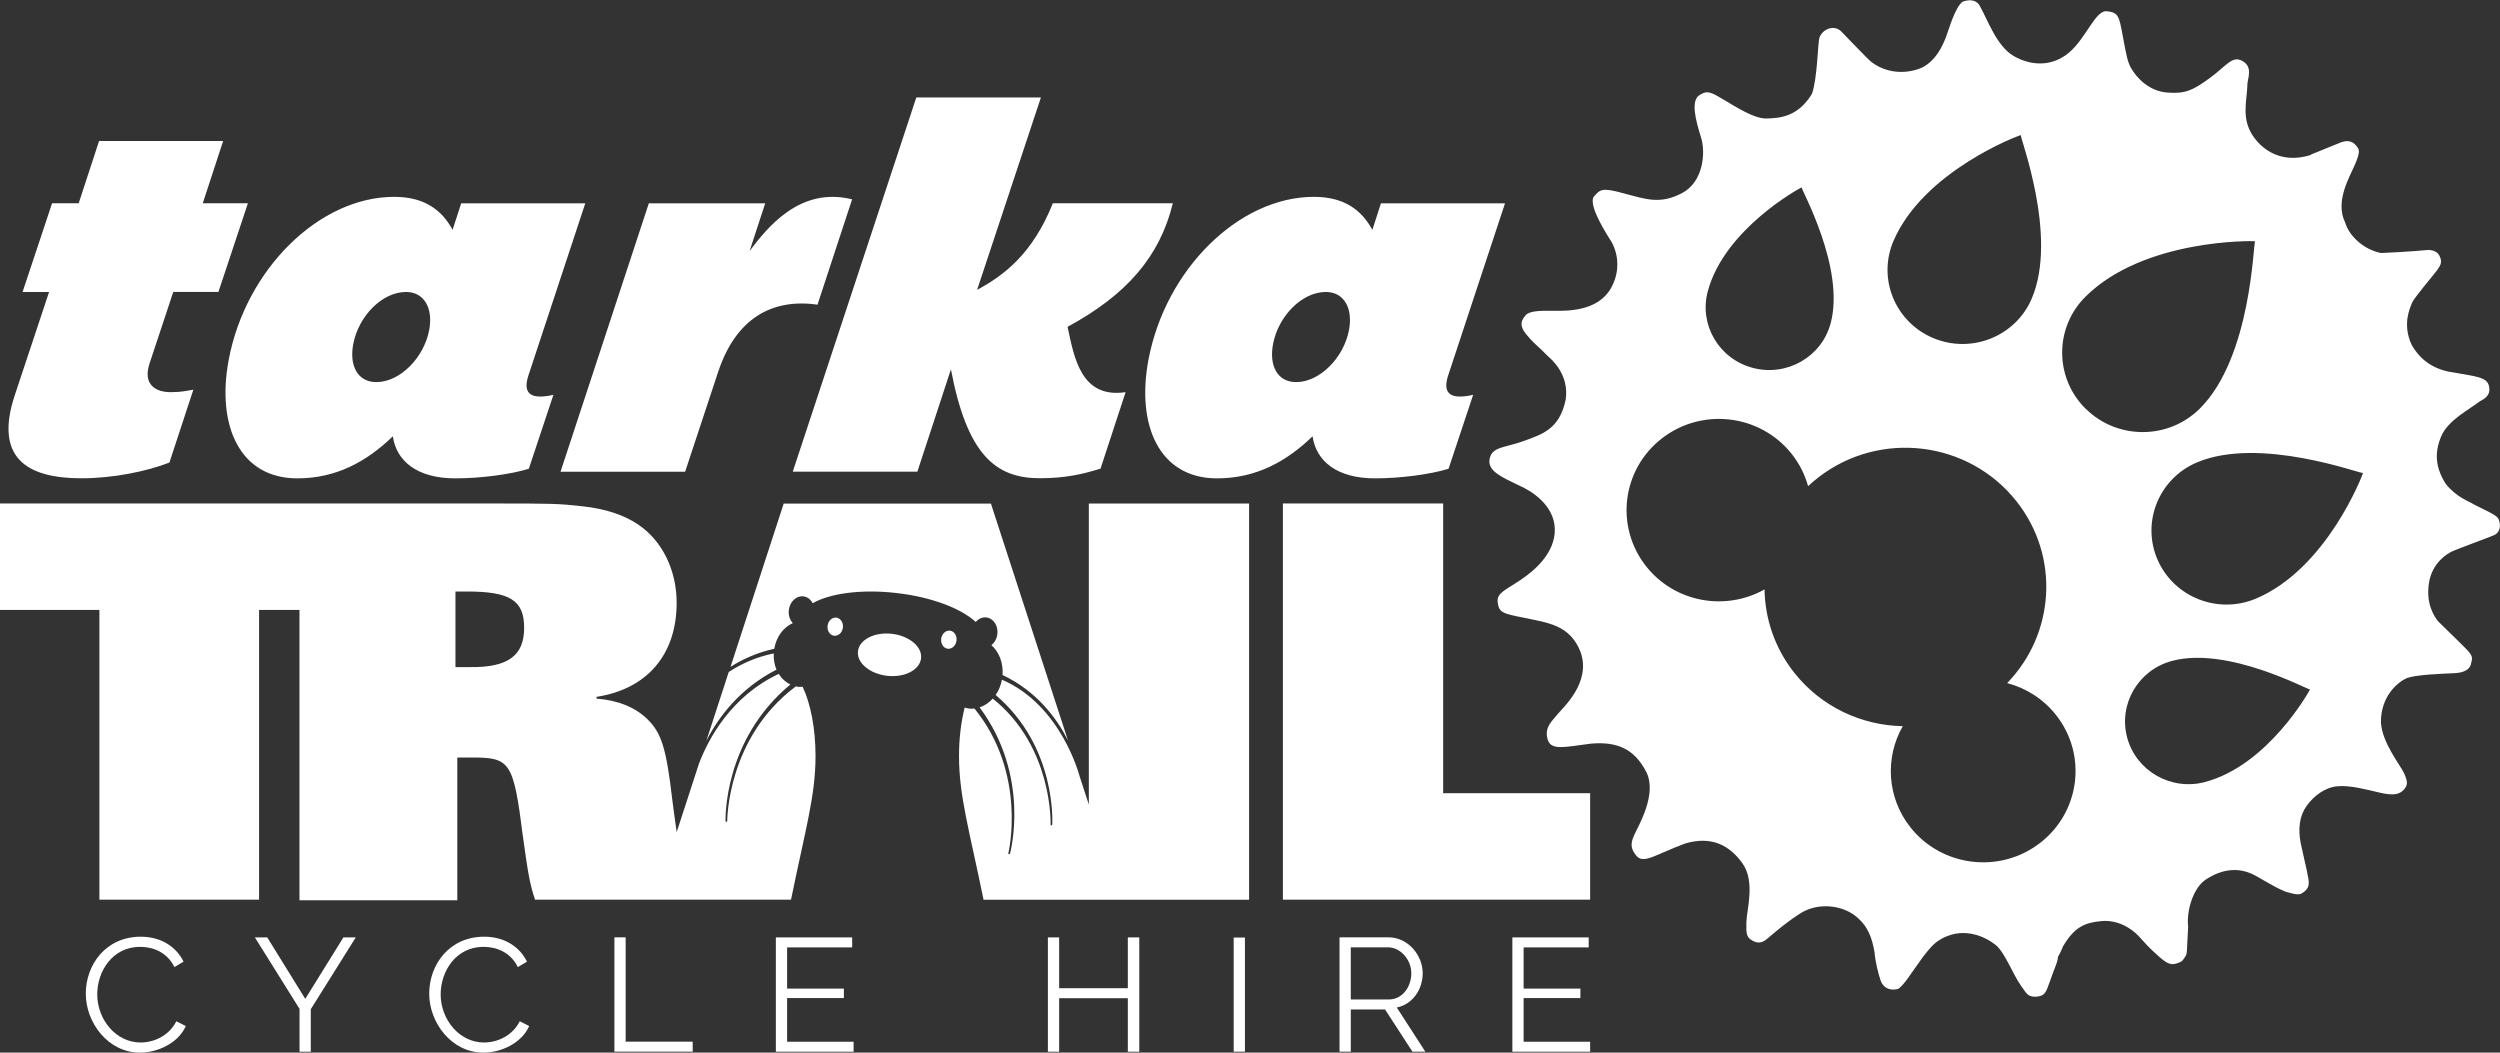 <?xml version="1.0" encoding="UTF-8"?><svg id="Layer_1" xmlns="http://www.w3.org/2000/svg" viewBox="0 0 380 160"><rect x="0" y="0" width="380" height="160" fill="#333333" stroke="none"/><defs><style>.cls-1{fill:#fff;stroke-width:0px;}</style></defs><path class="cls-1" d="M7.91,30.9h4.05l3.1-9.47h18.86l-3.1,9.47h6.86l-4.48,13.47h-6.86l-3.6,10.85c-1.07,3.23.89,4.39,3.23,4.39,1.56,0,2.54-.23,3.42-.38l-3.64,11.08c-3.36,1.31-8.48,2.39-13.39,2.39-8.34,0-13.28-3.16-10.09-12.7l5.19-15.62H3.43l4.48-13.47ZM68.8,34.91l1.3-4h18.86l-8.67,26.25c-.95,3,.82,3.54,3.83,2.85l-3.74,11.24c-2.73.85-7.29,1.46-11.19,1.46-5.77,0-8.94-2.62-9.48-6.39-3.99,3.85-8.6,6.39-14.53,6.39-8.73,0-12.29-8-10.42-18.01,2.59-13.78,13.77-24.78,25.15-24.78,4.52,0,7.2,1.92,8.88,5ZM65.24,50.15c.61-3.23-.71-5.77-3.52-5.77-3.66,0-7.24,3.7-8.03,7.93-.61,3.23.63,5.77,3.52,5.77,3.58,0,7.24-3.7,8.03-7.93ZM109.18,56.46l-5.04,15.24h-18.94l13.42-40.79h17.69l-2.37,7.24c2.58-3.39,7.54-9.85,15.58-7.85l-5.26,16.01c-6.98-1-12.41,2.16-15.08,10.16ZM171.09,59.61l-3.81,11.62c-2.73.85-5.34,1.46-9.24,1.46-6.7,0-11.03-3.54-13.5-16.55l-5.1,15.55h-18.94l18.78-56.88h18.94l-9.7,29.25c3.99-2.16,8.41-5.39,11.51-13.16h18.24c-2,8.16-7.06,13.93-16,18.78,1,4.62,2,10.93,8.81,9.93ZM208.61,34.91l1.29-4h18.86l-8.67,26.25c-.95,3,.82,3.54,3.83,2.85l-3.74,11.24c-2.73.85-7.29,1.46-11.19,1.46-5.77,0-8.94-2.62-9.48-6.39-3.99,3.85-8.6,6.39-14.53,6.39-8.73,0-12.29-8-10.42-18.01,2.59-13.78,13.77-24.78,25.15-24.78,4.52,0,7.2,1.92,8.88,5ZM205.05,50.15c.61-3.23-.71-5.77-3.52-5.77-3.66,0-7.24,3.7-8.03,7.93-.61,3.23.63,5.77,3.52,5.77,3.58,0,7.24-3.7,8.03-7.93ZM351.24,23.5l4.61-1.87c1.21-.44,1.87,0,2.32.54.45.54.62.85-.16,2.71-.77,1.86-3.16,5.68-1.55,8.93.48,1.73,2.48,4.04,5.45,4.65,3.96-.16,7.24-.47,7.24-.47,1,.06,1.53.45,1.79,1.22.26.77-.04,1.19-.49,1.84-.45.65-3.49,4.18-3.8,4.94-.3.76-1.54,3.21-.1,6.38,1.58,2.87,4.11,3.97,6.54,4.27,3.18.58,4.95.66,5.24,2.06.29,1.4-.63,1.88-1.48,2.36-1.49,1.18-4.76,2.79-5.8,5.29-1.04,2.5-.86,4.7.68,7.17,1.66,2.12,3.7,2.72,4.19,3.1,1.34.68,3.4,1.6,3.76,2.11.36.51.66,2.1-.66,2.65-1.32.55-5.88,2.19-6.46,2.51-.58.31-2.89,1.63-3.36,4.74-.48,3.1.75,4.99,1.36,5.78,1.57,1.57,4.41,4.24,4.83,4.83.47.65.39.89.19,1.7-.2.81-.98,1.33-2.65,1.39-1.68.08-5.99.21-7.24.81-1.25.6-3.8,2.67-3.79,6.62.14,3.14,3.01,6.61,3.52,7.78.57,1.29.6,1.8-.07,2.52-.67.72-1.59.88-3.51.45-2.04-.47-4.59-1.18-6.53-1-1.94.17-3.63,1.48-4.72,3.01-1.09,1.53-1.31,3.51-.87,5.71.74,3.31,1.31,5.63,1.2,6.06,0,.78-.58,1.21-1.07,1.52-.49.3-1.47.01-2.4-.26-1.77-.67-3.99-2.19-5.2-2.74-1.56-.7-4-1.05-6.87.82-1.97,1.2-3.07,4.73-2.78,7.29-.23,3.51-.1,3.98-.41,4.43-.44.67-.46.81-1.33,1.09-.87.28-1.39.07-2.6-.95-1.87-1.66-2.13-2.08-3.2-3.22-1.07-1.13-3.11-2.5-5.68-2.26-2.57.25-4.06.92-5.79,3.81-.41,1.05-.76,1.57-.76,1.57-.04.63-.38,1.44-.38,1.44,0,0-.63,1.62-.77,2.08-.72,2.01-.81,2.41-2.06,2.58-1.35.08-1.49-.32-2.45-1.69-1.19-1.67-2.41-4.97-3.78-6.12-1.38-1.15-5.23-3.29-9.1-.45-.51.38-1.34,1.34-2.02,2.25-1.52,2.05-3.04,4.59-3.84,4.86-1.32.3-2.23-.29-2.58-1.31-.35-1.01-.82-2.94-.91-4.22-.4-2.35-1.05-4.14-3-5.65-1.95-1.5-5.56-2.1-8.37-.28-2.81,1.82-4.96,3.9-5.38,4.13-.42.22-.97.45-1.85-.05s-.94-1.05-.89-2.83c.05-1.82,1.38-6.12-.59-8.89-1.97-2.77-4.73-4.22-8.74-3.02-4.55,1.7-6.27,3.14-7.37,1.88-1.1-1.26-.81-2.17-.27-3.35.54-1.18,3.44-6.05,1.77-9.38-1.85-3.64-4.57-4.66-8.4-4.34-4.11.52-6.15,1.12-6.63-.71-.48-1.82.71-2.71,1.49-3.71.78-.99,5.24-4.86,3.52-9.54-1.62-4.15-5.1-4.41-8.51-5.16-3.39-.64-3.87-.84-4.07-2.34-.18-1.43,1.08-1.81,3.44-3.39,2.37-1.59,5.36-4.27,5.24-7.86-.15-3.57-3.5-5.71-5.56-6.59-2.61-1.26-4.73-2.17-4.34-4.02.39-1.85,2.33-1.63,5.13-2.66,2.85-1.04,5.47-1.79,6.42-6.28.59-3.85-2.19-6.19-2.69-6.62-1.51-1.58-1.93-1.7-3.15-3.16-1.43-1.61-.77-2.42-.25-3.06.52-.64,2.01-.73,4.17-.69,2.2.04,6.84.08,8.82-3.46,1.85-3.32.52-6.29.07-7.01-.45-.72-3.78-5.77-2.62-6.96.89-.98,1.13-1.35,4.44-.43,3.47.92,5.59,1.71,8.9-.03,3.31-1.73,3.64-6.35,2.83-8.64-.74-2.41-1.61-5.56-.06-6.32,1.09-.72,1.77-.3,3.54.75,1.85,1.08,4.53,2.85,6.41,2.87,2.12-.03,4.89-.23,7.02-3.74.83-2.21.91-7.92,1.14-8.53.41-1.22,2.09-2.07,3.27-1.01,1.63,1.65,4.03,4.22,4.62,4.68,1.12.9,3.78,2.22,7.18,1.08,2.65-.92,3.82-3.93,4.21-4.97.39-1.04,1.34-4.41,2.49-5.27,1.48-.52,2.28,0,2.64.7,1.17,2.08,2.54,6.08,5.13,7.57,2.59,1.49,5.8,1.68,8.41-.53,2.61-2.21,4.01-6.5,5.76-6.28,1.67.21,1.82.57,2.39,3.7.57,3.13.75,3.93,1.2,4.81.91,1.66,2.82,3.63,5.56,3.85,2.74.22,3.89-.33,6.4-2.15,2.58-1.87,3.46-3.5,4.98-2.68,1.52.82,1.03,2.19.82,3.41-.02,2.23-.78,4.58.27,6.98,1.14,2.55,4.45,5.53,9.39,3.91ZM312.5,108.66c-1.95-2.46-4.57-4.08-7.41-4.83,7.25-7.48,8.05-19.25,1.41-27.64-7.29-9.21-20.76-10.84-30.09-3.64-.56.43-1.08.88-1.58,1.35-.48-1.73-1.3-3.4-2.49-4.9-4.78-6.03-13.6-7.1-19.71-2.38-6.11,4.72-7.19,13.43-2.41,19.47,4.35,5.49,12.04,6.85,17.99,3.5.07,4.44,1.54,8.9,4.52,12.67,4.14,5.22,10.26,8,16.49,8.12-2.71,4.74-2.44,10.81,1.16,15.37,4.78,6.03,13.6,7.1,19.71,2.38,6.11-4.72,7.19-13.43,2.41-19.47ZM278.25,49.17c2.28-8.43-4.53-20.45-4.4-20.69-.23.08-11.7,6.29-14.26,15.77-1.38,5.09,1.68,10.31,6.84,11.67,5.15,1.36,10.45-1.66,11.82-6.75ZM293.84,51.38c5.79,2.44,12.49-.22,14.96-5.94,4.1-9.47-1.83-24.65-1.63-24.91-.29.05-14.74,5.42-19.35,16.07-2.47,5.72.22,12.33,6.01,14.78ZM351.12,104.79c-.25.14-12.42-6.59-20.95-4.34-5.15,1.36-8.21,6.59-6.84,11.67,1.38,5.09,6.67,8.11,11.82,6.75,9.59-2.53,15.89-13.85,15.97-14.08ZM327.94,85.05c2.47,5.72,9.17,8.38,14.96,5.94,10.79-4.55,16.22-18.82,16.28-19.1-.27.2-15.63-5.65-25.23-1.61-5.79,2.44-8.48,9.06-6.01,14.78ZM317.05,62.15c4.78,4.71,12.53,4.7,17.3-.02,7.9-7.83,8.13-25.28,8.43-25.46-.31-.06-16.87-.4-25.76,8.4-4.77,4.72-4.76,12.37.02,17.09ZM21.41,142.38c3.12,0,5.4,1.57,6.49,3.79l-1.39.83c-1.12-2.3-3.3-3.08-5.21-3.08-4.21,0-6.52,3.72-6.52,7.22,0,3.84,2.85,7.32,6.59,7.32,1.98,0,4.31-.98,5.43-3.23l1.44.73c-1.14,2.59-4.26,4.04-6.97,4.04-4.83,0-8.23-4.55-8.23-8.96s3.05-8.66,8.35-8.66ZM40.62,142.48l5.78,9.35,5.8-9.35h1.88l-6.84,10.92v6.46h-1.71v-6.51l-6.79-10.87h1.88ZM73.61,142.38c3.12,0,5.4,1.57,6.49,3.79l-1.39.83c-1.12-2.3-3.3-3.08-5.21-3.08-4.21,0-6.52,3.72-6.52,7.22,0,3.84,2.85,7.32,6.59,7.32,1.98,0,4.31-.98,5.43-3.23l1.44.73c-1.14,2.59-4.26,4.04-6.97,4.04-4.83,0-8.23-4.55-8.23-8.96s3.05-8.66,8.35-8.66ZM93.39,159.85v-17.38h1.71v15.86h10.19v1.52h-11.9ZM129.75,158.34v1.52h-11.82v-17.38h11.6v1.52h-9.89v6.27h8.63v1.44h-8.63v6.63h10.11ZM173.17,142.48v17.38h-1.74v-8.13h-10.44v8.13h-1.71v-17.38h1.71v7.73h10.44v-7.73h1.74ZM187.52,159.85v-17.35h1.71v17.35h-1.71ZM203.61,159.85v-17.38h7.41c3.05,0,5.23,2.77,5.23,5.46,0,2.52-1.59,4.75-3.94,5.21l4.34,6.71h-1.96l-4.16-6.41h-5.21v6.41h-1.71ZM205.32,151.92h5.78c2.08,0,3.42-1.93,3.42-3.99s-1.64-3.94-3.57-3.94h-5.63v7.93ZM241.7,158.34v1.52h-11.82v-17.38h11.6v1.52h-9.89v6.27h8.63v1.44h-8.63v6.63h10.11ZM241.7,120.57v16.18h-46.7v-60.22h24.36v44.04h22.34ZM117.69,98.6c.31-1.82,1.41-3.27,2.82-3.89-.45-.47-.7-1.2-.61-1.98.15-1.27,1.14-2.21,2.22-2.08.61.07,1.11.47,1.41,1.04,2.62-1.5,7.41-2.17,12.74-1.55,5.34.61,9.84,2.35,12.04,4.4.42-.48,1-.76,1.61-.69,1.08.12,1.83,1.26,1.68,2.53-.08.71-.44,1.31-.91,1.68,1.16,1.02,1.83,2.69,1.7,4.54,5.25,2.5,8.26,6.61,9.94,9.94l-11.71-35.99h-31.5l-8.08,24.81c1.87-1.18,4.07-2.18,6.66-2.75ZM118.03,101.79c-.32-.73-.46-1.58-.42-2.47-2.66.53-4.93,1.58-6.84,2.82l-3.41,10.47c1.86-3.63,5.11-7.99,10.66-10.82ZM165.49,122.26s-.85-2.62-1.38-4.24c-.04-.12-2.78-10.83-11.82-14.71-.16.87-.49,1.67-.95,2.33,9.32,7.91,8.61,19.57,8.6,19.7,0,.07-.06.12-.13.12,0,0,0,0,0,0-.07,0-.13-.06-.12-.14,0-.13.35-11.84-8.79-19.13-.57.62-1.25,1.09-2,1.33,7.81,10.51,4.66,22.1,4.62,22.23-.02.06-.07.1-.13.1-.01,0-.02,0-.03,0-.07-.02-.11-.09-.09-.16.03-.13,2.88-12.11-5.15-21.99-.28.03-.57.04-.86,0-.22-.02-.42-.09-.63-.15-.54,2.13-.86,4.65-.86,7.37,0,6.06,1.56,11.21,3.73,21.84h40.36v-60.22h-24.36v45.72ZM120.24,136.75h-38.91c-.83-2.44-1.1-4.25-1.83-9.49-1.47-11.57-1.92-12.12-7.88-12.12h-2.11v21.7h-23.99v-44.13h-6.14v44.04H15.11v-44.04H0v-16.18h74.55c9.34,0,10.26,0,14.19.45,3.21.36,6.13,1.27,8.34,2.8,3.57,2.44,5.77,6.87,5.77,11.85,0,7.87-4.49,13.11-12.18,14.29v.27c3.39.27,5.95,1.36,7.78,3.17,2.11,2.08,2.84,4.43,3.75,12.3.24,1.85.45,3.42.66,4.81l3.37-10.36c1.44-3.79,4.86-10.26,12.14-13.68.44.72,1.05,1.27,1.77,1.61-10.24,8.47-9.86,20.62-9.86,20.75,0,.07.06.13.13.13,0,0,0,0,0,0,.07,0,.13-.06.13-.13,0-.13,0-12.69,10.44-20.47.09.02.18.06.28.07.25.03.5.02.74,0,1.2,2.52,1.96,6.31,1.96,10.54,0,6.06-1.56,11.21-3.73,21.84ZM79.67,95.43c0-4.16-2.11-5.52-8.7-5.52h-1.74v11.49h2.11c5.86.09,8.33-1.72,8.33-5.97ZM144.39,95.86c-.64-.07-1.24.48-1.33,1.24s.36,1.44,1,1.51,1.24-.48,1.33-1.24-.36-1.44-1-1.51ZM140,100.08c-.21,1.76-2.52,2.95-5.17,2.64s-4.63-1.98-4.42-3.74c.21-1.76,2.52-2.95,5.17-2.64s4.63,1.98,4.42,3.74ZM128.12,95.39c-.09.76-.68,1.32-1.33,1.24s-1.09-.75-1-1.51.68-1.32,1.33-1.24,1.09.75,1,1.51Z"/></svg>